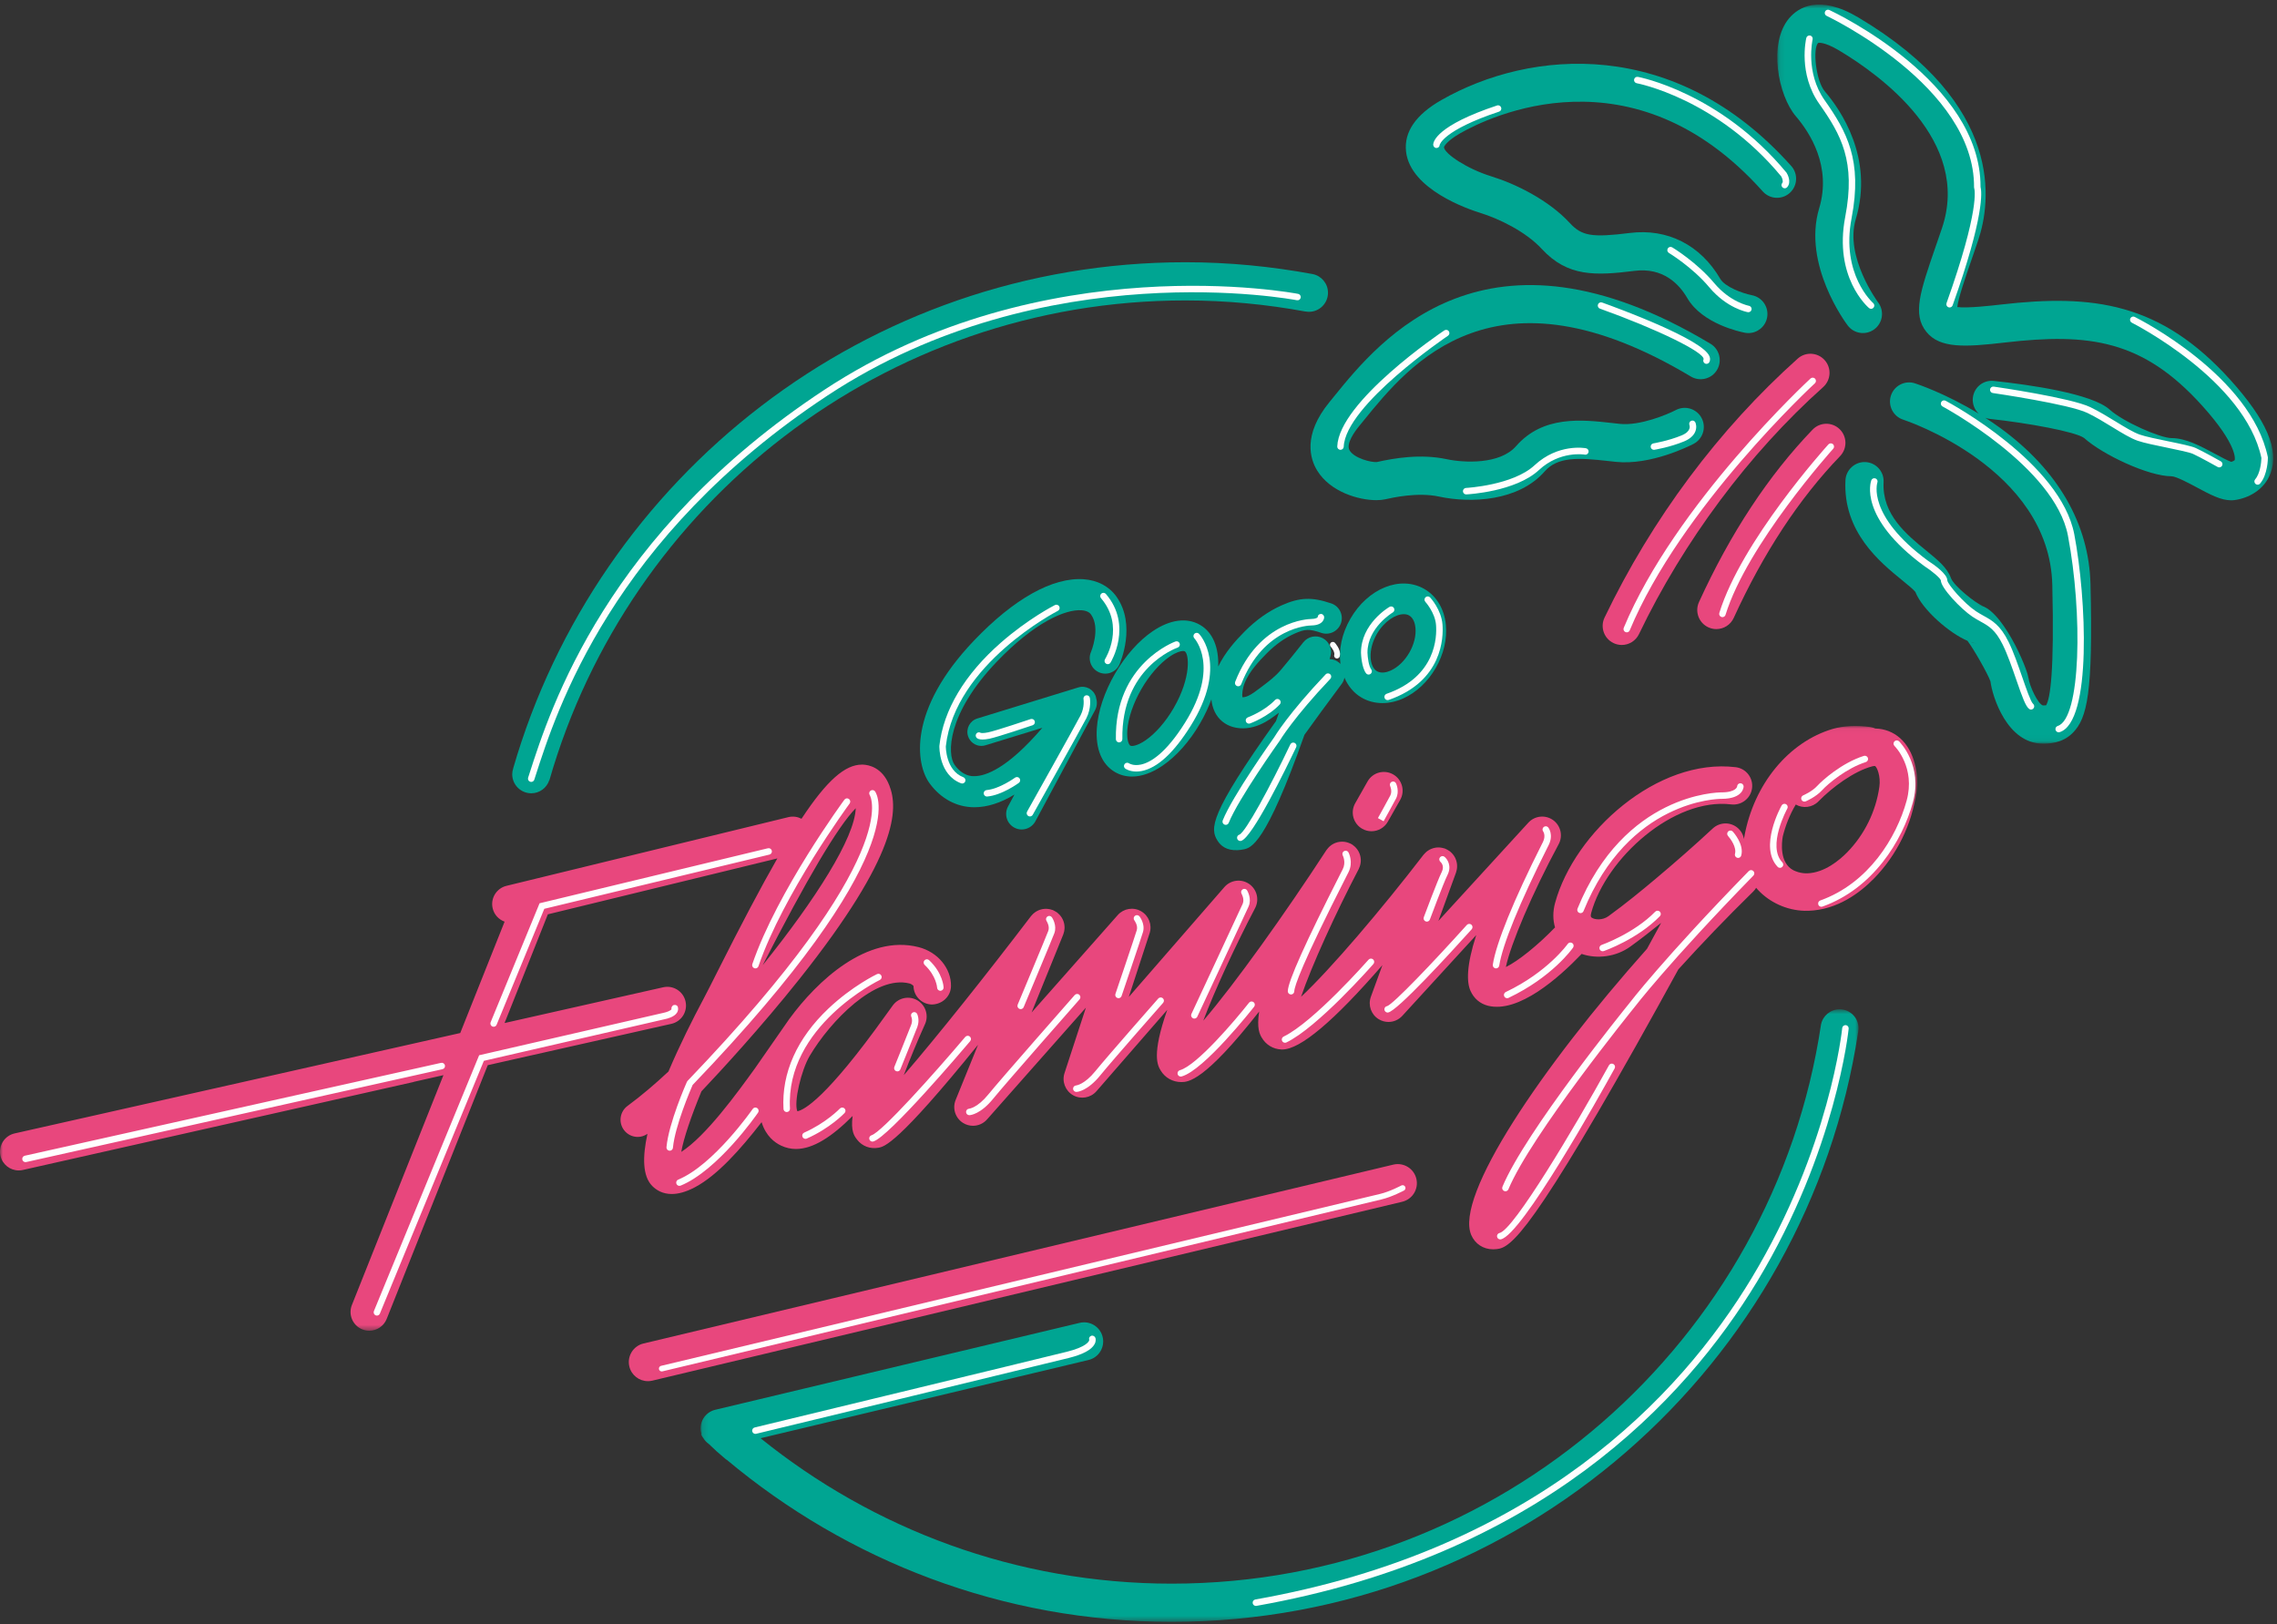 <svg xmlns="http://www.w3.org/2000/svg" xmlns:xlink="http://www.w3.org/1999/xlink" width="401" height="286" viewBox="0 0 401 286">
  <rect x="0" y="0" width="401" height="286" fill="#333333" stroke="none"/>
  <defs>
    <polygon id="logo-a" points="1.099 .801 88.441 .801 88.441 130.954 1.099 130.954"/>
    <polygon id="logo-c" points="1.139 .661 205.064 .661 205.064 108.533 1.139 108.533"/>
    <polygon id="logo-e" points="0 1.036 337.626 1.036 337.626 107.532 0 107.532"/>
  </defs>
  <g fill="none" fill-rule="evenodd">
    <path fill="#E8477D" d="M321.075 68.168C322.458 66.929 322.578 64.804 321.34 63.42 320.1 62.036 317.974 61.916 316.592 63.155 302.679 75.597 290.919 91.369 282.573 108.764 281.771 110.437 282.478 112.447 284.152 113.25 284.621 113.474 285.116 113.581 285.604 113.581 286.857 113.581 288.059 112.878 288.638 111.671 296.488 95.306 308.007 79.855 321.075 68.168M323.969 75.569C322.629 74.279 320.503 74.318 319.214 75.658 311.465 83.704 304.733 93.92 299.206 106.025 298.434 107.716 299.181 109.71 300.867 110.481 301.322 110.687 301.796 110.785 302.263 110.785 303.539 110.785 304.76 110.055 305.325 108.819 310.535 97.407 316.836 87.821 324.058 80.323 325.346 78.985 325.305 76.857 323.969 75.569"/>
    <path fill="#00A592" d="M301.225,60.533 C261.652,36.847 242.924,59.956 234.928,69.827 L234.124,70.816 C229.369,76.627 230.734,80.865 231.973,82.874 C234.284,86.633 239.26,88.08 242.384,88.08 C242.962,88.08 243.477,88.031 243.9,87.936 C245.332,87.62 249.686,86.649 253.396,87.445 C259.13,88.673 267.455,88.25 272.043,83.008 C274.326,80.403 277.968,80.597 283.254,81.19 L284.573,81.335 C290.7,81.974 297.497,78.561 298.25,78.17 C299.896,77.311 300.535,75.28 299.677,73.633 C298.816,71.986 296.784,71.347 295.14,72.208 C293.595,73.011 288.813,75.012 285.276,74.647 L284.003,74.505 C278.542,73.892 271.747,73.132 266.982,78.578 C264.127,81.842 257.769,81.503 254.803,80.869 C250.195,79.882 245.542,80.683 242.492,81.362 C241.508,81.477 238.446,80.693 237.664,79.291 C237.013,78.119 238.61,75.953 239.328,75.076 L240.155,74.061 C248.21,64.119 263.205,45.614 297.77,66.305 C299.366,67.258 301.43,66.739 302.382,65.147 C303.336,63.554 302.817,61.487 301.225,60.533"/>
    <path fill="#00A592" d="M253.832,17.624 C249.327,20.2 247.235,23.248 247.616,26.685 C248.357,33.372 258.627,36.859 260.677,37.489 C263.888,38.478 268.656,40.735 271.524,43.841 C276.066,48.763 280.941,48.564 287.863,47.699 C292.865,47.076 295.674,49.967 297.152,52.502 C299.809,57.057 306.518,58.451 307.275,58.595 C307.487,58.635 307.698,58.656 307.907,58.656 C309.485,58.656 310.888,57.538 311.201,55.93 C311.552,54.111 310.36,52.348 308.543,51.991 C306.764,51.641 303.761,50.485 302.962,49.115 C299.481,43.143 293.666,40.196 287.03,41.026 C280.354,41.859 278.576,41.567 276.466,39.281 C272.694,35.193 266.857,32.355 262.655,31.061 C258.388,29.748 254.429,27.106 254.3,25.943 C254.287,25.822 254.758,24.84 257.169,23.462 C262.045,20.677 287.543,8.067 310.439,33.712 C311.678,35.097 313.8,35.219 315.187,33.981 C316.574,32.744 316.693,30.618 315.457,29.233 C295.023,6.348 269.488,8.676 253.832,17.624"/>
    <g transform="translate(311.889)">
      <mask id="logo-b" fill="#fff">
        <use xlink:href="#logo-a"/>
      </mask>
      <path fill="#00A592" d="M35.164,113.066 C35.617,113.218 36.023,113.3 36.368,113.3 C35.901,113.3 35.493,113.2 35.164,113.066 M80.899,66.904 C68.633,53.318 56.789,51.749 40.468,53.633 C38.92,53.812 34.568,54.312 32.811,54.072 C32.976,52.516 34.186,49.004 35.363,45.593 C35.71,44.589 36.082,43.512 36.47,42.361 C38.739,35.675 41.226,18.461 15.39,3.081 C8.386,-1.088 4.735,1.383 3.183,3.227 C-0.534,7.645 1.256,16.834 4.39,20.491 C6.867,23.379 10.691,29.322 8.486,36.671 C5.507,46.599 13.184,56.889 13.513,57.323 C14.63,58.798 16.732,59.09 18.213,57.974 C19.694,56.858 19.99,54.751 18.876,53.268 C18.817,53.188 12.938,45.242 14.929,38.603 C18.168,27.804 12.21,19.278 9.497,16.113 C7.875,14.221 7.311,8.431 8.321,7.555 C8.332,7.553 9.316,7.294 11.951,8.862 C19.151,13.147 35.332,24.781 30.102,40.2 L29.003,43.4 C26.26,51.359 24.882,55.353 27.356,58.43 C29.743,61.405 34.194,61.127 41.238,60.314 C56.035,58.604 65.469,59.852 75.907,71.411 C82.326,78.52 81.677,80.979 81.669,81.003 C81.638,81.088 81.37,81.243 81.048,81.337 C80.412,81.11 79.122,80.419 78.235,79.943 C75.676,78.57 73.031,77.151 70.556,77.151 C68.574,77.151 62.044,74.295 59.636,72.128 C56.493,69.3 45.515,67.752 39.249,67.081 C37.375,66.873 35.745,68.221 35.547,70.066 C35.43,71.148 35.851,72.155 36.582,72.852 C30.641,69.227 25.596,67.584 25.341,67.503 C23.573,66.935 21.681,67.914 21.114,69.68 C20.55,71.449 21.526,73.342 23.293,73.908 C23.551,73.991 49.043,82.384 49.54,103.012 C49.91,118.314 49.173,123.033 48.445,124.207 C48.337,124.22 48.161,124.23 47.883,124.231 C47.03,123.989 45.518,120.867 45.328,119.284 C45.334,119.357 45.334,119.418 45.334,119.466 C45.334,118.065 40.503,106.573 36.368,106.573 C36.915,106.573 37.265,106.718 37.279,106.724 C35.978,106.178 32.201,103.208 31.682,101.784 C31.022,99.967 29.398,98.642 27.341,96.966 C23.861,94.13 19.531,90.6 19.83,84.908 C19.929,83.053 18.504,81.471 16.65,81.373 C14.822,81.282 13.211,82.698 13.114,84.555 C12.635,93.656 19.18,98.992 23.092,102.179 C23.942,102.872 25.094,103.81 25.421,104.237 C26.685,107.428 31.435,111.509 34.602,112.85 C35.67,114.251 38.16,118.615 38.648,119.987 C38.986,122.714 41.603,130.954 47.857,130.954 C48.885,130.954 51.292,130.954 53.174,129.027 C55.685,126.454 56.727,122.064 56.263,102.851 C56.008,92.254 50.517,82.754 40.377,75.376 C39.491,74.731 38.608,74.132 37.735,73.573 C37.988,73.665 38.251,73.738 38.532,73.769 C45.323,74.496 53.632,76.035 55.135,77.128 C58.411,80.074 66.475,83.875 70.555,83.875 C71.375,83.895 73.769,85.18 75.055,85.869 C77.356,87.104 79.222,88.104 81.029,88.104 C81.238,88.104 81.447,88.093 81.657,88.063 C83.99,87.748 86.88,86.335 87.983,83.314 C89.505,79.158 87.255,73.944 80.899,66.904" mask="url(#logo-b)"/>
    </g>
    <path fill="#E8477D" d="M114.101,243.228 C112.579,243.228 111.2,242.191 110.832,240.645 C110.402,238.839 111.517,237.025 113.323,236.595 L245.382,205.093 C247.193,204.667 249.004,205.779 249.433,207.585 C249.863,209.391 248.749,211.205 246.942,211.636 L114.884,243.137 C114.622,243.2 114.359,243.228 114.101,243.228"/>
    <g transform="translate(122.242 177.08)">
      <mask id="logo-d" fill="#fff">
        <use xlink:href="#logo-c"/>
      </mask>
      <path fill="#00A592" d="M205.064,3.995 C205.064,2.154 203.569,0.661 201.728,0.661 C200.114,0.661 198.769,1.806 198.46,3.329 L198.457,3.329 C190.143,58.983 142.038,101.807 84.108,101.807 C56.707,101.807 31.533,92.188 11.699,76.198 L69.456,62.421 C71.263,61.992 72.378,60.178 71.946,58.371 C71.518,56.565 69.703,55.452 67.896,55.88 L3.723,71.187 C1.915,71.618 0.8,73.432 1.231,75.239 C1.244,75.292 1.268,75.34 1.282,75.394 C1.269,75.418 1.233,75.443 1.233,75.467 C1.233,75.613 1.374,75.846 1.594,76.129 C1.846,76.566 2.187,76.934 2.592,77.214 C2.99,77.609 3.431,78.015 3.854,78.395 C3.849,78.399 3.845,78.403 3.84,78.405 C3.963,78.513 4.092,78.612 4.215,78.718 C5.02,79.431 5.677,79.974 5.677,79.974 L5.693,79.951 C26.948,97.756 54.278,108.533 84.108,108.533 C145.28,108.533 196.043,63.385 204.993,4.674 L204.996,4.657 C205.003,4.609 205.014,4.562 205.021,4.515 C205.017,4.511 205.017,4.504 205.012,4.499 C205.038,4.335 205.064,4.168 205.064,3.995" mask="url(#logo-d)"/>
    </g>
    <path fill="#00A592" d="M231.206,48.272 L231.206,48.271 C231.203,48.27 231.2,48.27 231.197,48.27 C231.19,48.267 231.183,48.267 231.177,48.265 C223.903,46.923 216.424,46.181 208.768,46.181 C152.625,46.181 105.218,83.925 90.365,135.348 C90.368,135.348 90.369,135.352 90.374,135.352 C90.274,135.667 90.207,135.996 90.207,136.345 C90.207,138.199 91.709,139.701 93.564,139.701 C95.048,139.701 96.293,138.73 96.735,137.393 C96.742,137.397 96.751,137.396 96.757,137.399 C110.738,88.682 155.616,52.908 208.768,52.908 C215.993,52.908 223.053,53.6 229.917,54.865 C229.92,54.861 229.922,54.857 229.924,54.853 C230.116,54.887 230.313,54.912 230.516,54.912 C232.369,54.912 233.871,53.409 233.871,51.555 C233.871,49.939 232.728,48.59 231.206,48.272"/>
    <g transform="translate(0 126.812)">
      <mask id="logo-f" fill="#fff">
        <use xlink:href="#logo-e"/>
      </mask>
      <path fill="#E8477D" d="M330.975,11.729 C330.374,16.058 328.358,20.162 325.303,23.286 C323.994,24.624 321.34,26.886 318.279,26.984 C317.756,27 317.233,26.927 316.735,26.789 C316.673,26.774 316.623,26.749 316.564,26.734 C316.313,26.654 316.071,26.559 315.839,26.449 C313.347,25.147 313.778,21.533 313.962,20.496 C314.428,18.606 315.183,16.664 316.25,14.869 C317.524,15.603 319.182,15.41 320.253,14.307 C322.65,11.847 326.506,8.986 329.722,8.142 C330.068,8.053 330.209,8.087 330.208,8.088 C330.553,8.256 331.233,9.887 330.975,11.729 M150.702,15.519 C150.532,20.738 143.653,31.545 134.323,43.155 C142.092,27.96 147.583,18.698 150.702,15.519 M334.63,3.186 C333.404,2.096 331.902,1.526 330.27,1.485 C330.002,1.365 329.713,1.277 329.406,1.231 C327.097,0.887 324.611,1.001 322.758,1.552 C314.975,3.86 308.868,11.296 307.2,20.492 L307.124,20.943 C306.988,20.147 306.57,19.401 305.887,18.879 C304.613,17.9 302.815,17.984 301.635,19.082 C298.511,21.985 295.217,24.887 291.566,27.952 C289.14,29.988 286.255,32.364 283.256,34.534 C282.214,35.285 280.862,35.167 280.327,34.798 C280.208,34.715 280.048,34.603 280.23,33.937 C282.86,24.307 294.769,13.614 304.878,14.846 C306.692,15.062 308.335,13.781 308.555,11.972 C308.775,10.162 307.488,8.516 305.68,8.294 C291.887,6.621 277.26,19.76 273.863,32.199 C273.447,33.725 273.465,35.192 273.857,36.51 C270.764,39.708 267.325,42.459 265.2,43.484 C266.027,39.468 269.829,30.521 274.495,21.855 C275.284,20.389 274.857,18.565 273.5,17.6 C272.144,16.638 270.281,16.837 269.155,18.063 L253.315,35.364 L256.42,26.846 C256.437,26.802 256.441,26.755 256.454,26.71 C256.492,26.595 256.521,26.478 256.545,26.362 C256.564,26.26 256.582,26.161 256.593,26.06 C256.603,25.952 256.607,25.845 256.607,25.739 C256.609,25.629 256.606,25.522 256.597,25.415 C256.588,25.313 256.571,25.213 256.55,25.11 C256.532,25.005 256.509,24.901 256.479,24.798 C256.451,24.696 256.412,24.597 256.372,24.497 C256.334,24.401 256.296,24.308 256.249,24.216 C256.198,24.119 256.141,24.027 256.082,23.934 C256.026,23.845 255.967,23.759 255.9,23.677 C255.835,23.595 255.765,23.517 255.692,23.441 C255.611,23.357 255.529,23.277 255.44,23.203 C255.402,23.171 255.371,23.131 255.331,23.101 C255.287,23.067 255.238,23.045 255.192,23.014 C255.101,22.952 255.007,22.892 254.909,22.84 C254.802,22.78 254.695,22.729 254.586,22.683 C254.54,22.664 254.498,22.635 254.45,22.617 C254.406,22.602 254.359,22.597 254.315,22.583 C254.2,22.547 254.086,22.517 253.971,22.495 C253.866,22.473 253.762,22.456 253.656,22.444 C253.555,22.434 253.455,22.429 253.355,22.428 C253.239,22.427 253.125,22.429 253.012,22.441 C252.915,22.45 252.82,22.466 252.723,22.483 C252.613,22.505 252.506,22.527 252.4,22.559 C252.299,22.587 252.201,22.624 252.104,22.663 C252.008,22.701 251.913,22.741 251.822,22.788 C251.722,22.838 251.63,22.896 251.536,22.956 C251.449,23.012 251.365,23.07 251.282,23.134 C251.199,23.201 251.12,23.273 251.041,23.348 C250.96,23.427 250.883,23.509 250.808,23.596 C250.775,23.635 250.736,23.664 250.703,23.707 C243.341,33.286 234.372,43.829 229.128,48.73 C231.01,43.216 235.198,34.032 239.284,26.228 C239.314,26.173 239.327,26.114 239.353,26.057 C239.399,25.957 239.439,25.858 239.473,25.755 C239.51,25.65 239.54,25.544 239.564,25.435 C239.588,25.334 239.607,25.232 239.62,25.129 C239.635,25.018 239.644,24.91 239.648,24.799 C239.65,24.697 239.649,24.596 239.643,24.493 C239.635,24.384 239.624,24.279 239.605,24.173 C239.59,24.069 239.568,23.967 239.542,23.866 C239.515,23.765 239.484,23.666 239.449,23.567 C239.412,23.466 239.369,23.369 239.322,23.27 C239.278,23.178 239.23,23.088 239.176,23 C239.121,22.906 239.061,22.817 238.994,22.729 C238.931,22.644 238.863,22.562 238.792,22.484 C238.719,22.404 238.644,22.328 238.561,22.255 C238.479,22.18 238.392,22.112 238.302,22.046 C238.253,22.01 238.213,21.967 238.161,21.934 C238.116,21.902 238.064,21.886 238.017,21.858 C237.973,21.833 237.936,21.799 237.89,21.775 C237.84,21.75 237.788,21.737 237.736,21.713 C237.627,21.662 237.516,21.617 237.403,21.58 C237.306,21.548 237.21,21.519 237.112,21.497 C237.002,21.471 236.893,21.45 236.785,21.437 C236.676,21.422 236.569,21.415 236.461,21.412 C236.362,21.408 236.264,21.409 236.163,21.416 C236.047,21.422 235.934,21.434 235.818,21.454 C235.728,21.469 235.639,21.488 235.55,21.511 C235.432,21.541 235.319,21.576 235.206,21.617 C235.121,21.65 235.039,21.685 234.958,21.722 C234.847,21.775 234.742,21.832 234.637,21.895 C234.559,21.943 234.485,21.993 234.412,22.048 C234.314,22.12 234.221,22.198 234.13,22.281 C234.059,22.346 233.991,22.414 233.928,22.485 C233.846,22.572 233.773,22.665 233.702,22.762 C233.669,22.809 233.627,22.846 233.595,22.896 C226.272,34.138 217.427,46.52 211.91,52.937 C213.923,47.586 217.524,39.808 221.037,33.103 C221.813,31.621 221.357,29.793 219.975,28.848 C218.592,27.905 216.721,28.144 215.624,29.408 L198.793,48.755 L202.453,37.546 C202.939,36.059 202.314,34.436 200.955,33.659 C199.597,32.877 197.881,33.166 196.845,34.335 L181.673,51.491 L187.247,37.762 C187.274,37.696 187.284,37.63 187.306,37.564 C187.343,37.452 187.38,37.34 187.405,37.225 C187.428,37.123 187.44,37.021 187.453,36.917 C187.465,36.81 187.478,36.702 187.48,36.595 C187.482,36.487 187.475,36.381 187.468,36.275 C187.46,36.17 187.45,36.066 187.432,35.961 C187.414,35.858 187.389,35.76 187.361,35.659 C187.333,35.554 187.303,35.45 187.264,35.347 C187.228,35.253 187.184,35.164 187.141,35.074 C187.092,34.974 187.041,34.875 186.982,34.781 C186.926,34.691 186.863,34.607 186.799,34.523 C186.735,34.44 186.671,34.358 186.598,34.279 C186.517,34.191 186.428,34.113 186.336,34.035 C186.285,33.99 186.244,33.939 186.189,33.896 C186.163,33.878 186.133,33.865 186.107,33.846 C186.015,33.781 185.916,33.725 185.816,33.668 C185.716,33.611 185.618,33.555 185.515,33.508 C185.485,33.496 185.46,33.476 185.431,33.463 C185.367,33.438 185.303,33.429 185.239,33.408 C185.122,33.368 185.007,33.331 184.888,33.306 C184.79,33.284 184.691,33.271 184.593,33.26 C184.48,33.246 184.369,33.233 184.257,33.231 C184.151,33.229 184.048,33.236 183.944,33.244 C183.838,33.252 183.733,33.261 183.628,33.279 C183.524,33.298 183.422,33.323 183.32,33.351 C183.219,33.379 183.118,33.41 183.019,33.446 C182.919,33.484 182.825,33.53 182.729,33.578 C182.635,33.623 182.544,33.67 182.454,33.726 C182.357,33.785 182.267,33.853 182.178,33.923 C182.1,33.983 182.024,34.041 181.952,34.109 C181.86,34.193 181.777,34.287 181.695,34.384 C181.652,34.432 181.604,34.471 181.566,34.522 C173.731,44.812 165.009,55.758 159.167,62.527 C160.266,59.641 161.597,56.439 162.9,53.551 C163.589,52.025 163.022,50.221 161.584,49.362 C160.145,48.502 158.289,48.86 157.271,50.191 C156.985,50.565 156.535,51.194 155.953,52.009 C145.561,66.546 141.631,68.659 140.42,68.887 C139.759,67.273 141.129,61.609 142.593,59.139 C146.279,52.928 154.164,44.864 160.15,46.376 C160.501,46.466 160.784,46.697 160.878,46.829 C160.899,48.602 162.327,50.051 164.114,50.086 C165.952,50.047 167.441,48.675 167.478,46.851 C167.536,43.722 165.138,40.833 161.769,39.981 C152.687,37.67 143.883,45.97 139.047,52.58 L139.048,52.568 L138.923,52.749 C138.563,53.246 138.224,53.73 137.913,54.201 L132.929,61.365 C129.875,65.589 124.32,73.27 119.978,76.038 C120.39,73.642 121.739,69.722 123.528,65.379 C126.893,61.823 134.027,54.1 140.768,45.626 C158.305,23.579 158.213,15.592 156.618,11.501 C155.386,8.337 152.997,7.891 152.029,7.844 C151.952,7.84 151.877,7.839 151.8,7.839 C148.872,7.839 145.681,10.515 141.154,17.375 C140.471,17.025 139.67,16.894 138.867,17.084 L96.873,27.317 L96.872,27.317 L91.611,28.599 L89.194,29.187 C87.423,29.619 86.337,31.405 86.77,33.174 C87.042,34.294 87.857,35.132 88.865,35.496 L81.052,55.108 L47.87,62.589 L2.575,72.788 C0.798,73.187 -0.318,74.954 0.081,76.731 C0.427,78.266 1.787,79.306 3.297,79.306 C3.538,79.306 3.781,79.281 4.025,79.225 L72.771,63.746 C72.831,63.734 72.884,63.705 72.943,63.688 L78.095,62.528 L61.969,103.01 C61.295,104.704 62.12,106.622 63.813,107.298 C64.214,107.457 64.627,107.532 65.033,107.532 C66.345,107.532 67.586,106.745 68.101,105.452 L85.9,60.771 L118.238,53.49 C120.015,53.089 121.132,51.323 120.732,49.546 C120.333,47.767 118.571,46.648 116.789,47.052 L88.857,53.349 L96.484,34.205 L136.897,24.358 C133.949,29.502 130.51,36.025 126.396,44.198 C125.34,46.292 124.488,47.988 123.915,49.06 C121.985,52.68 119.683,57.261 117.727,61.882 C115.442,64.017 113.012,66.107 110.515,67.944 C109.17,68.935 108.882,70.828 109.873,72.175 C110.466,72.981 111.385,73.407 112.313,73.407 C112.907,73.407 113.502,73.219 114.024,72.86 C113.125,76.945 113.153,80.329 114.877,82.054 C115.61,82.79 116.713,83.456 118.299,83.456 C119.415,83.456 120.772,83.126 122.407,82.255 C126.284,80.196 130.329,75.7 134.125,70.805 C134.127,70.808 134.127,70.809 134.127,70.81 C134.876,73.243 136.416,74.401 137.574,74.942 C138.415,75.338 139.284,75.527 140.18,75.527 C143.178,75.527 146.489,73.402 150.152,69.718 C149.804,72.424 150.459,73.264 150.955,73.901 C151.844,75.043 153.25,75.569 154.703,75.308 C155.72,75.127 158.065,74.703 172.243,57.174 L168.295,66.902 C167.691,68.39 168.248,70.099 169.613,70.947 C170.151,71.281 170.752,71.442 171.351,71.442 C172.271,71.442 173.178,71.059 173.823,70.328 L191.235,50.64 L187.47,62.167 C186.983,63.659 187.614,65.289 188.979,66.064 C190.343,66.833 192.065,66.541 193.096,65.357 L205.562,51.03 C202.767,58.997 203.877,60.832 204.418,61.726 C205.181,62.989 206.532,63.743 208.028,63.743 C209.2,63.743 212.037,63.732 221.749,51.321 C221.289,54.308 221.871,55.338 222.188,55.891 C222.92,57.166 224.186,57.937 225.663,58.007 C225.709,58.008 225.753,58.01 225.8,58.01 C228.985,58.01 234.908,53.014 243.456,43.15 L241.422,48.728 C240.883,50.207 241.464,51.861 242.811,52.678 C243.341,53 243.934,53.157 244.52,53.157 C245.421,53.157 246.313,52.788 246.956,52.085 L259.975,37.864 C258.213,43.307 258.297,46.173 258.963,47.674 C259.563,49.028 260.668,49.965 262.071,50.31 C267.442,51.627 274.477,45.425 278.54,41.179 C281.301,42.122 284.625,41.689 287.126,39.879 C289.014,38.513 290.842,37.084 292.545,35.705 C291.716,37.236 290.884,38.761 290.056,40.272 C271.368,61.239 256.163,83.86 259.1,90.678 C259.772,92.241 261.228,93.194 262.927,93.194 C262.986,93.194 263.044,93.192 263.103,93.189 C265.543,93.096 268.067,92.999 288.176,57.241 C290.73,52.698 293.25,48.139 295.572,43.901 C299.548,39.505 303.944,34.908 308.775,30.175 C308.974,29.982 309.133,29.764 309.271,29.538 C311.175,31.771 314.056,33.298 317.194,33.549 C317.622,33.583 318.056,33.596 318.491,33.58 C323.589,33.415 327.574,30.402 330.02,27.9 C334.054,23.775 336.715,18.356 337.513,12.639 C337.937,9.587 337.21,5.48 334.63,3.186" mask="url(#logo-f)"/>
    </g>
    <path fill="#E8477D" d="M239.906,145.956 C240.42,146.246 240.979,146.384 241.531,146.384 C242.679,146.384 243.797,145.783 244.405,144.712 L246.585,140.868 C247.482,139.282 246.926,137.269 245.341,136.37 C243.754,135.474 241.739,136.028 240.842,137.613 L238.662,141.457 C237.765,143.043 238.32,145.057 239.906,145.956"/>
    <path fill="#00A592" d="M193.046,122.966 C193.028,122.875 193.018,122.783 192.99,122.691 C192.59,121.389 191.207,120.656 189.906,121.057 L172.106,126.531 C170.803,126.931 170.072,128.312 170.472,129.613 C170.799,130.672 171.771,131.354 172.823,131.358 C173.065,131.358 173.312,131.321 173.555,131.247 L183.563,128.17 C177.369,135.407 173.53,136.67 171.627,136.683 C171.129,136.71 169.583,136.698 168.129,134.718 C166.773,132.873 166.747,125.745 175.501,116.577 C182.209,109.551 187.644,107.282 190.456,107.467 C191.663,107.553 192.025,108.061 192.145,108.228 C193.866,110.635 192.159,114.75 192.146,114.779 C191.532,116.161 192.153,117.779 193.533,118.393 C194.92,119.009 196.533,118.388 197.148,117.005 C197.275,116.724 200.177,110.049 196.6,105.044 C195.322,103.257 193.279,102.177 190.845,102.005 C185.381,101.627 178.552,105.45 171.541,112.795 C159.777,125.117 161.279,134.643 163.717,137.96 C165.701,140.662 168.489,142.151 171.573,142.16 C171.603,142.16 171.634,142.158 171.667,142.158 C173.885,142.143 176.207,141.406 178.649,139.93 L177.516,142.041 C176.802,143.373 177.301,145.032 178.634,145.748 C179.044,145.97 179.483,146.074 179.919,146.075 C180.897,146.077 181.845,145.554 182.341,144.632 L192.849,125.069 C193.209,124.399 193.255,123.645 193.046,122.966"/>
    <path fill="#00A592" d="M248.187,114.944 L248.187,114.945 C247.363,116.374 246.175,117.516 244.932,118.08 C244.381,118.33 243.33,118.683 242.498,118.203 C241.151,117.425 240.855,114.456 242.477,111.647 C243.777,109.395 245.783,108.159 247.221,108.159 C247.578,108.159 247.898,108.234 248.165,108.388 C248.993,108.866 249.216,109.953 249.275,110.558 C249.41,111.916 249.014,113.514 248.187,114.944 M206.711,124.657 C205.292,127.113 203.456,129.211 201.676,130.414 C200.276,131.358 199.326,131.463 199.061,131.31 C198.793,131.156 198.413,130.284 198.532,128.598 C198.683,126.455 199.583,123.817 201.001,121.358 C202.42,118.901 204.256,116.804 206.036,115.602 C207.107,114.877 207.914,114.645 208.353,114.645 C208.486,114.645 208.587,114.668 208.65,114.704 C209.384,115.128 209.856,119.207 206.711,124.657 M254.63,110.03 C254.357,107.253 252.981,104.955 250.855,103.728 C246.637,101.294 240.915,103.593 237.817,108.957 C236.286,111.609 235.734,114.44 236.066,116.92 C235.961,116.81 235.852,116.703 235.726,116.608 C235.251,116.255 234.698,116.078 234.149,116.067 C234.194,115.922 234.241,115.778 234.285,115.631 C234.684,114.369 234.121,113.005 232.952,112.388 C231.784,111.774 230.339,112.079 229.522,113.117 C228.138,114.877 226.86,116.451 225.615,117.927 C224.616,119.114 223.527,119.935 222.147,120.976 L221.829,121.216 C221.118,121.755 220.449,122.263 219.788,122.557 C219.428,122.718 219.077,122.8 218.799,122.787 C218.71,122.308 218.812,121.224 219.219,120.224 C220,118.305 221.61,116.537 223.078,115.062 C224.619,113.517 226.249,112.355 227.921,111.611 C229.869,110.745 230.538,110.721 232.687,111.449 C234.122,111.933 235.673,111.167 236.159,109.735 C236.644,108.304 235.878,106.749 234.446,106.263 C231.024,105.104 228.896,105.186 225.696,106.607 C223.406,107.629 221.219,109.171 219.199,111.199 C217.527,112.878 215.726,114.925 214.54,117.377 C214.658,114.043 213.6,111.349 211.339,110.044 C209.014,108.702 206.062,109.093 203.027,111.142 C200.557,112.808 198.182,115.483 196.342,118.669 C194.501,121.855 193.373,125.249 193.164,128.221 C192.908,131.877 194.048,134.628 196.372,135.97 C197.279,136.494 198.282,136.755 199.349,136.755 C201.015,136.755 202.834,136.121 204.684,134.874 C207.155,133.206 209.531,130.533 211.37,127.346 C212.181,125.942 212.836,124.536 213.337,123.162 C213.409,123.911 213.591,124.669 213.942,125.382 C214.596,126.706 215.749,127.652 217.184,128.044 C218.702,128.459 220.374,128.291 222.015,127.56 C223.251,127.009 224.253,126.249 225.134,125.582 L225.235,125.506 C225.061,126.004 224.885,126.497 224.711,126.99 C212.885,143.554 213.085,145.933 214.435,148.077 C214.963,148.916 215.988,149.812 217.945,149.716 C218.262,149.7 218.603,149.66 218.972,149.588 C220.313,149.325 222.868,148.823 229.725,129.402 C231.574,126.821 233.741,123.856 236.286,120.44 C236.537,120.104 236.69,119.727 236.767,119.343 C237.405,120.808 238.403,122.052 239.808,122.863 C240.907,123.496 242.153,123.816 243.451,123.816 C244.664,123.816 245.926,123.536 247.155,122.98 C249.43,121.948 251.453,120.05 252.847,117.634 C254.243,115.218 254.874,112.518 254.63,110.03"/>
    <path fill="#FEFEFE" d="M66.375 231.68C66.303 231.68 66.228 231.666 66.158 231.638 65.865 231.517 65.727 231.183 65.847 230.892L84.381 185.832 116.943 178.341C117.38 178.252 118.085 178.001 118.258 177.727 118.181 177.422 118.376 177.067 118.682 176.991 118.99 176.915 119.307 177.056 119.382 177.363 119.468 177.703 119.412 178.041 119.222 178.34 118.729 179.118 117.435 179.407 117.182 179.457L85.213 186.815 66.902 231.326C66.812 231.547 66.599 231.68 66.375 231.68M86.931 180.815C86.859 180.815 86.785 180.802 86.714 180.773 86.421 180.652 86.283 180.318 86.403 180.027L95.023 159.07 135.235 149.384C135.543 149.317 135.851 149.498 135.924 149.806 135.998 150.113 135.81 150.421 135.502 150.496L95.857 160.044 87.459 180.461C87.369 180.683 87.155 180.815 86.931 180.815M4.488 204.657C4.226 204.657 3.99 204.477 3.931 204.209 3.862 203.902 4.056 203.597 4.364 203.528L77.676 187.173C77.983 187.108 78.289 187.299 78.357 187.607 78.427 187.916 78.233 188.22 77.924 188.289L4.612 204.643C4.571 204.653 4.529 204.657 4.488 204.657M117.942 202.648C117.925 202.648 117.908 202.647 117.89 202.646 117.575 202.617 117.345 202.338 117.372 202.025 117.758 197.79 120.839 190.811 120.971 190.515L121.081 190.352C159.397 150.399 153.24 140.13 153.174 140.03 153.001 139.773 153.062 139.418 153.316 139.24 153.57 139.061 153.917 139.113 154.102 139.363 154.41 139.785 161.219 150.127 121.975 191.069 121.611 191.907 118.856 198.332 118.511 202.128 118.484 202.425 118.235 202.648 117.942 202.648M133.032 170.539C132.97 170.539 132.908 170.529 132.847 170.508 132.548 170.406 132.39 170.082 132.491 169.782 136.895 156.925 148.592 140.984 148.71 140.824 148.897 140.571 149.254 140.515 149.508 140.704 149.762 140.891 149.815 141.248 149.628 141.502 149.512 141.661 137.919 157.463 133.572 170.153 133.491 170.389 133.269 170.539 133.032 170.539M119.655 208.835C119.431 208.835 119.218 208.703 119.128 208.481 119.008 208.19 119.146 207.856 119.438 207.736 125.678 205.166 132.494 195.387 132.562 195.288 132.741 195.027 133.097 194.96 133.357 195.143 133.616 195.323 133.681 195.678 133.502 195.937 133.216 196.351 126.428 206.095 119.872 208.792 119.802 208.822 119.727 208.835 119.655 208.835M165.604 174.483C165.299 174.483 165.047 174.242 165.034 173.935 165.033 173.915 164.914 171.874 162.839 169.921 162.609 169.704 162.599 169.343 162.815 169.113 163.032 168.883 163.392 168.873 163.622 169.088 166.058 171.382 166.172 173.79 166.176 173.89 166.187 174.206 165.94 174.47 165.626 174.483L165.604 174.483zM138.55 195.837C138.249 195.837 137.997 195.601 137.98 195.297 137.622 188.957 140.366 182.833 145.914 177.591 150.074 173.658 154.277 171.629 154.453 171.544 154.736 171.406 155.079 171.528 155.215 171.813 155.351 172.098 155.231 172.439 154.946 172.575 154.779 172.654 138.302 180.713 139.121 195.233 139.138 195.549 138.897 195.817 138.583 195.835 138.572 195.837 138.56 195.837 138.55 195.837M141.853 200.553C141.633 200.553 141.424 200.426 141.33 200.212 141.203 199.924 141.333 199.586 141.621 199.459 145.48 197.753 147.888 195.245 147.912 195.219 148.131 194.991 148.492 194.981 148.72 195.198 148.949 195.416 148.958 195.777 148.741 196.007 148.637 196.115 146.15 198.705 142.084 200.504 142.008 200.537 141.929 200.553 141.853 200.553M158.029 188.676C157.958 188.676 157.885 188.663 157.815 188.635 157.523 188.516 157.381 188.183 157.5 187.891 157.525 187.827 160.072 181.53 160.469 180.477 160.773 179.673 160.502 179.081 160.491 179.056 160.357 178.772 160.475 178.432 160.755 178.295 161.035 178.157 161.373 178.269 161.513 178.549 161.535 178.59 162.026 179.59 161.539 180.881 161.136 181.945 158.664 188.059 158.558 188.32 158.469 188.542 158.255 188.676 158.029 188.676M153.649 201.039C153.402 201.039 153.174 200.878 153.102 200.63 153.011 200.327 153.185 200.01 153.488 199.921 155.287 199.389 164.566 189.018 169.993 182.604 170.196 182.366 170.557 182.335 170.797 182.538 171.038 182.742 171.069 183.103 170.864 183.344 169.405 185.068 156.53 200.214 153.81 201.015 153.756 201.031 153.701 201.039 153.649 201.039M170.702 196.388C170.398 196.388 170.146 196.148 170.132 195.841 170.118 195.53 170.358 195.265 170.669 195.247 170.713 195.242 172.151 195.077 174.044 192.745 176.169 190.124 188.733 175.84 189.267 175.232 189.476 174.995 189.838 174.971 190.073 175.182 190.31 175.388 190.333 175.751 190.125 175.987 189.994 176.135 177.041 190.86 174.93 193.462 172.691 196.224 170.921 196.379 170.727 196.388L170.702 196.388zM179.751 177.71C179.678 177.71 179.603 177.695 179.531 177.666 179.239 177.543 179.102 177.21 179.224 176.919 179.274 176.8 184.185 165.074 184.605 163.954 184.92 163.114 184.319 162.203 184.312 162.194 184.134 161.933 184.2 161.578 184.459 161.4 184.72 161.22 185.075 161.288 185.253 161.547 185.293 161.603 186.201 162.95 185.675 164.356 185.247 165.495 180.481 176.876 180.278 177.36 180.186 177.579 179.974 177.71 179.751 177.71M210.335 179.376C210.254 179.376 210.171 179.359 210.093 179.322 209.807 179.189 209.684 178.849 209.818 178.563 209.903 178.381 218.359 160.272 218.844 159.173 219.207 158.354 218.658 157.408 218.652 157.399 218.49 157.128 218.576 156.778 218.845 156.614 219.116 156.453 219.467 156.537 219.63 156.807 219.666 156.865 220.496 158.264 219.888 159.636 219.399 160.744 211.201 178.3 210.853 179.047 210.756 179.255 210.549 179.376 210.335 179.376M189.548 192.292C189.244 192.292 188.992 192.052 188.978 191.745 188.964 191.434 189.204 191.169 189.515 191.151 189.56 191.146 190.998 190.982 192.89 188.649 195.015 186.028 203.89 175.947 203.979 175.845 204.187 175.609 204.548 175.586 204.785 175.795 205.022 176.003 205.044 176.364 204.836 176.601 204.747 176.702 195.886 186.765 193.776 189.366 191.537 192.129 189.767 192.283 189.573 192.292L189.548 192.292zM196.978 175.786C196.918 175.786 196.856 175.776 196.794 175.756 196.496 175.654 196.336 175.33 196.437 175.032 196.471 174.93 199.85 164.967 200.191 163.821 200.448 162.96 199.782 162.091 199.775 162.083 199.582 161.834 199.624 161.477 199.871 161.282 200.119 161.088 200.476 161.13 200.671 161.374 200.714 161.429 201.715 162.709 201.286 164.147 200.939 165.313 197.659 174.987 197.52 175.397 197.439 175.636 197.216 175.786 196.978 175.786M243.665 144.624L242.665 144.069C242.666 144.069 244.281 141.161 244.831 140.118 245.237 139.347 244.825 138.449 244.821 138.44 244.687 138.155 244.807 137.815 245.091 137.68 245.377 137.545 245.715 137.664 245.85 137.945 245.878 138.002 246.521 139.363 245.841 140.65 245.287 141.699 243.665 144.624 243.665 144.624M227.363 175.133L227.342 175.133C227.028 175.122 226.781 174.858 226.791 174.541 226.853 172.775 229.883 166.018 236.057 153.884L236.467 153.076C237.081 151.849 236.496 150.695 236.472 150.646 236.327 150.367 236.434 150.023 236.712 149.877 236.996 149.731 237.335 149.836 237.481 150.112 237.519 150.181 238.372 151.821 237.488 153.588L237.075 154.402C229.193 169.894 227.963 173.695 227.934 174.582 227.922 174.89 227.67 175.133 227.363 175.133M207.943 189.588C207.692 189.588 207.462 189.421 207.392 189.168 207.308 188.863 207.488 188.549 207.791 188.466 210.767 187.649 217.588 179.608 219.965 176.579 220.162 176.331 220.521 176.291 220.768 176.482 221.016 176.677 221.058 177.037 220.865 177.284 220.505 177.742 212.04 188.483 208.095 189.567 208.044 189.581 207.993 189.588 207.943 189.588M226.303 183.632C226.09 183.632 225.887 183.513 225.789 183.309 225.651 183.026 225.77 182.684 226.055 182.547 231.316 180.011 240.915 169.117 241.011 169.007 241.219 168.769 241.581 168.748 241.817 168.954 242.054 169.163 242.078 169.523 241.87 169.761 241.47 170.217 232.02 180.941 226.551 183.575 226.471 183.614 226.386 183.632 226.303 183.632M251.278 162.301C251.212 162.301 251.144 162.289 251.078 162.265 250.782 162.154 250.634 161.825 250.742 161.529 250.841 161.268 253.143 155.086 253.908 153.545 254.442 152.473 253.75 151.84 253.67 151.771 253.433 151.567 253.4 151.209 253.6 150.969 253.801 150.728 254.156 150.692 254.396 150.89 254.916 151.312 255.695 152.518 254.931 154.053 254.193 155.541 251.837 161.864 251.814 161.929 251.728 162.159 251.51 162.301 251.278 162.301M244.372 178.312C244.089 178.312 243.842 178.1 243.807 177.812 243.768 177.498 243.989 177.213 244.301 177.174 245.351 176.838 252.319 169.562 258.325 162.886 258.537 162.653 258.898 162.634 259.133 162.844 259.367 163.055 259.386 163.416 259.175 163.652 255.267 167.993 246.01 178.111 244.444 178.307 244.42 178.311 244.396 178.312 244.372 178.312M263.462 170.539C263.433 170.539 263.403 170.537 263.373 170.532 263.061 170.483 262.849 170.191 262.897 169.88 263.486 166.086 266.555 158.548 271.537 148.656L271.709 148.316C272.287 147.16 271.785 146.45 271.765 146.421 271.579 146.168 271.629 145.812 271.878 145.623 272.127 145.438 272.479 145.479 272.669 145.722 272.709 145.774 273.643 147.001 272.73 148.827L272.557 149.17C267.628 158.958 264.598 166.375 264.026 170.056 263.982 170.337 263.739 170.539 263.462 170.539M265.423 175.786C265.209 175.786 265.004 175.666 264.907 175.46 264.771 175.175 264.892 174.834 265.177 174.699 272.572 171.186 276.059 166.274 276.093 166.225 276.276 165.964 276.632 165.905 276.888 166.083 277.148 166.264 277.21 166.62 277.03 166.878 276.883 167.09 273.333 172.09 265.668 175.73 265.589 175.768 265.505 175.786 265.423 175.786M278.341 160.807C278.27 160.807 278.196 160.793 278.126 160.764 277.834 160.646 277.693 160.312 277.812 160.021 286.039 139.779 302.46 139.539 303.179 139.539L303.18 139.539 303.184 139.539C305.759 139.539 305.924 138.513 305.924 138.504 305.926 138.188 306.18 137.934 306.496 137.934L306.498 137.934C306.813 137.935 307.068 138.192 307.067 138.507 307.067 138.597 307.013 140.681 303.184 140.681L303.179 140.681C302.495 140.681 286.812 140.911 278.87 160.45 278.781 160.673 278.566 160.807 278.341 160.807M264.204 218.261C263.94 218.261 263.704 218.077 263.647 217.807 263.582 217.499 263.779 217.195 264.088 217.131 266.537 216.616 277.203 198.745 283.352 187.602 283.504 187.324 283.853 187.223 284.126 187.378 284.404 187.53 284.504 187.877 284.351 188.153 281.653 193.043 268.011 217.473 264.323 218.248 264.283 218.257 264.243 218.261 264.204 218.261M265.119 209.788C265.046 209.788 264.971 209.773 264.9 209.745 264.608 209.623 264.471 209.289 264.591 208.998 268.637 199.289 286.116 177.693 286.858 176.778 286.906 176.717 292.907 168.838 307.972 153.4 308.192 153.175 308.554 153.168 308.78 153.391 309.005 153.611 309.01 153.973 308.789 154.199 293.786 169.576 287.816 177.407 287.757 177.484 287.565 177.722 269.628 199.88 265.647 209.436 265.556 209.657 265.342 209.788 265.119 209.788M282.243 167.518C282.006 167.518 281.786 167.369 281.702 167.134 281.6 166.836 281.757 166.51 282.055 166.406 282.112 166.388 287.741 164.4 291.501 160.549 291.723 160.325 292.084 160.318 292.31 160.541 292.535 160.76 292.539 161.121 292.318 161.348 288.366 165.396 282.67 167.402 282.43 167.487 282.367 167.507 282.305 167.518 282.243 167.518M306.096 151.084C306.044 151.084 305.992 151.077 305.939 151.062 305.636 150.975 305.459 150.66 305.546 150.356 305.865 149.232 304.772 147.71 304.323 147.218 304.11 146.985 304.126 146.624 304.359 146.411 304.594 146.199 304.954 146.215 305.167 146.448 305.25 146.539 307.202 148.709 306.645 150.669 306.574 150.919 306.345 151.084 306.096 151.084M313.474 152.832C313.323 152.832 313.172 152.773 313.061 152.656 309.737 149.178 313.594 142.142 313.76 141.844 313.913 141.567 314.262 141.47 314.537 141.622 314.813 141.775 314.912 142.124 314.758 142.399 314.722 142.465 311.144 148.996 313.886 151.865 314.105 152.094 314.096 152.456 313.869 152.673 313.758 152.779 313.615 152.832 313.474 152.832M317.777 141.164C317.554 141.164 317.34 141.032 317.249 140.812 317.129 140.522 317.266 140.187 317.557 140.065 317.572 140.059 319.111 139.411 320.034 138.399 320.923 137.424 324.34 134.355 328.242 133.115 328.54 133.022 328.864 133.186 328.959 133.486 329.055 133.786 328.889 134.107 328.588 134.203 325.197 135.282 321.93 138.014 320.878 139.17 319.782 140.371 318.068 141.091 317.995 141.121 317.924 141.151 317.85 141.164 317.777 141.164M320.757 159.687C320.522 159.687 320.303 159.542 320.219 159.307 320.114 159.01 320.268 158.684 320.565 158.577 329.054 155.545 333.986 147.516 335.772 141.011 337.371 135.185 333.787 131.513 333.634 131.36 333.412 131.137 333.41 130.775 333.633 130.552 333.856 130.33 334.216 130.329 334.441 130.548 334.613 130.721 338.655 134.825 336.873 141.315 335.012 148.095 329.851 156.474 320.949 159.654 320.885 159.675 320.821 159.687 320.757 159.687"/>
    <path stroke="#FEFEFE" stroke-linecap="round" d="M234.72,113.542 C234.72,113.542 235.69,114.576 235.453,115.458"/>
    <path fill="#FEFEFE" d="M195.087 116.964C194.984 116.964 194.879 116.937 194.786 116.877 194.517 116.711 194.436 116.359 194.603 116.09 194.748 115.856 198.126 110.28 193.892 105.34 193.687 105.101 193.714 104.74 193.954 104.534 194.194 104.332 194.555 104.358 194.759 104.597 199.547 110.181 195.612 116.632 195.572 116.696 195.463 116.869 195.278 116.964 195.087 116.964M169.453 137.98C169.386 137.98 169.318 137.968 169.25 137.944 165.347 136.459 165.425 131.562 165.43 131.354 166.131 125.038 169.878 118.768 176.27 113.17 181.071 108.966 185.593 106.65 185.784 106.552 186.065 106.411 186.409 106.523 186.551 106.804 186.694 107.085 186.582 107.429 186.301 107.572 186.12 107.664 168.182 116.941 166.569 131.433 166.571 131.433 166.516 135.681 169.657 136.874 169.952 136.987 170.099 137.317 169.987 137.612 169.901 137.84 169.684 137.98 169.453 137.98M173.808 140.273C173.515 140.273 173.265 140.048 173.24 139.75 173.213 139.436 173.446 139.159 173.76 139.133 176.003 138.942 178.729 136.967 178.756 136.948 179.011 136.761 179.368 136.818 179.554 137.072 179.74 137.326 179.685 137.684 179.429 137.869 179.307 137.959 176.416 140.053 173.858 140.27 173.84 140.272 173.824 140.273 173.808 140.273M181.377 143.778C181.282 143.778 181.186 143.754 181.098 143.706 180.823 143.551 180.725 143.202 180.879 142.928 180.965 142.775 189.452 127.623 190.295 125.98 191.046 124.515 190.814 123.12 190.812 123.107 190.758 122.797 190.965 122.501 191.274 122.445 191.586 122.393 191.88 122.594 191.936 122.905 191.949 122.975 192.246 124.679 191.311 126.502 190.46 128.163 182.226 142.861 181.876 143.486 181.771 143.673 181.577 143.778 181.377 143.778"/>
    <path fill="#FEFEFE" d="M173.036 130.233C172.445 130.233 172.146 130.09 171.997 129.939 171.774 129.716 171.774 129.354 171.997 129.131 172.192 128.936 172.494 128.911 172.717 129.06 172.785 129.079 173.126 129.15 174.002 128.975 175.378 128.7 181.439 126.652 181.5 126.633 181.8 126.537 182.123 126.691 182.224 126.991 182.325 127.29 182.165 127.613 181.866 127.715 181.614 127.799 175.674 129.807 174.227 130.096 173.736 130.194 173.346 130.233 173.036 130.233M200.125 135.873C198.909 135.873 198.211 135.384 198.176 135.358 197.92 135.174 197.862 134.817 198.046 134.561 198.231 134.304 198.586 134.245 198.843 134.43 198.866 134.446 199.592 134.92 200.918 134.644 202.578 134.293 205.275 132.725 208.706 127.246 214.886 117.377 210.381 112.456 210.334 112.407 210.117 112.178 210.125 111.816 210.355 111.599 210.582 111.382 210.943 111.389 211.162 111.619 211.375 111.843 216.319 117.238 209.675 127.853 206.72 132.57 203.829 135.236 201.077 135.777 200.732 135.845 200.414 135.873 200.125 135.873M197.086 130.739C196.776 130.739 196.52 130.489 196.515 130.177 196.296 116.847 206.916 113.002 207.022 112.963 207.322 112.861 207.645 113.017 207.749 113.315 207.853 113.613 207.695 113.938 207.398 114.042 206.993 114.185 197.452 117.675 197.658 130.159 197.662 130.474 197.411 130.734 197.096 130.739L197.086 130.739zM218.056 120.857C217.986 120.857 217.916 120.844 217.848 120.818 217.554 120.702 217.409 120.371 217.523 120.078 221.755 109.247 230.53 109.012 230.901 109.007 231.778 108.995 232.04 108.75 232.063 108.664 232.061 108.35 232.312 108.12 232.628 108.116L232.632 108.116C232.945 108.116 233.199 108.396 233.202 108.709 233.202 108.767 233.188 110.119 230.916 110.15 230.576 110.154 222.542 110.371 218.588 120.493 218.5 120.718 218.284 120.857 218.056 120.857M218.426 148.099C218.175 148.099 217.944 147.932 217.875 147.679 217.791 147.375 217.971 147.061 218.275 146.977 219.356 146.544 223.684 138.561 227.237 131.095 227.371 130.811 227.714 130.689 227.997 130.825 228.282 130.96 228.403 131.302 228.267 131.586 226.492 135.319 220.543 147.541 218.577 148.079 218.526 148.092 218.475 148.099 218.426 148.099M215.861 145.262C215.79 145.262 215.718 145.248 215.649 145.221 215.356 145.103 215.214 144.771 215.331 144.478 217.065 140.15 224.102 130.255 224.401 129.837 224.473 129.71 226.885 125.682 233.457 118.76 233.674 118.531 234.035 118.524 234.265 118.739 234.494 118.956 234.502 119.317 234.285 119.547 227.817 126.36 225.381 130.419 225.358 130.459 225.259 130.601 218.074 140.701 216.391 144.903 216.302 145.126 216.087 145.262 215.861 145.262M219.953 127.436C219.72 127.436 219.501 127.292 219.416 127.06 219.309 126.763 219.462 126.435 219.758 126.328 219.787 126.317 222.661 125.257 224.554 123.264 224.772 123.033 225.132 123.028 225.362 123.243 225.591 123.46 225.599 123.821 225.382 124.051 223.3 126.244 220.275 127.356 220.148 127.402 220.084 127.424 220.018 127.436 219.953 127.436M241.028 118.793C240.858 118.793 240.689 118.717 240.576 118.572 239.787 117.552 239.691 115.216 239.681 114.953 239.681 109.858 244.5 106.992 244.706 106.872 244.978 106.71 245.329 106.806 245.486 107.078 245.645 107.35 245.554 107.699 245.282 107.859 245.237 107.885 240.824 110.522 240.824 114.935 240.852 115.767 241.054 117.322 241.481 117.871 241.673 118.121 241.627 118.48 241.379 118.674 241.274 118.754 241.151 118.793 241.028 118.793M244.373 123.294C244.137 123.294 243.916 123.146 243.833 122.911 243.731 122.612 243.888 122.287 244.186 122.183 252.912 119.157 253.059 112.137 252.897 110.058 252.724 107.865 251.034 106.005 251.017 105.986 250.803 105.753 250.818 105.393 251.05 105.18 251.284 104.965 251.643 104.981 251.856 105.211 251.936 105.297 253.832 107.372 254.035 109.969 254.214 112.255 254.059 119.969 244.561 123.264 244.498 123.284 244.436 123.294 244.373 123.294M93.552 137.698C93.494 137.698 93.434 137.689 93.377 137.67 93.077 137.574 92.911 137.251 93.008 136.952L93.217 136.303C96.938 124.71 106.827 93.913 145.153 68.664 183.823 43.191 228.174 51.662 228.616 51.752 228.925 51.813 229.125 52.115 229.064 52.423 229.002 52.733 228.703 52.936 228.392 52.872 227.953 52.785 184.049 44.408 145.781 69.619 107.791 94.646 97.993 125.164 94.305 136.652L94.096 137.301C94.018 137.544 93.793 137.698 93.552 137.698M221.172 282.809C220.901 282.809 220.66 282.614 220.611 282.337 220.556 282.026 220.763 281.731 221.073 281.676 270.313 272.963 295.787 246.079 308.487 225.061 322.259 202.265 324.409 181.251 324.43 181.042 324.461 180.727 324.744 180.516 325.053 180.528 325.366 180.558 325.597 180.836 325.568 181.152 325.547 181.363 323.382 202.595 309.491 225.608 296.67 246.846 270.958 274.01 221.272 282.8 221.239 282.807 221.205 282.809 221.172 282.809M133.031 252.511C132.773 252.511 132.54 252.336 132.477 252.073 132.403 251.767 132.591 251.459 132.898 251.384 133.399 251.263 183.154 239.232 187.951 238.032 191.228 237.213 191.859 236.23 191.823 235.949 191.715 235.653 191.875 235.35 192.171 235.241 192.469 235.135 192.803 235.311 192.91 235.607 192.94 235.688 193.074 236.127 192.768 236.703 192.238 237.7 190.71 238.521 188.228 239.142 183.426 240.342 133.669 252.374 133.166 252.495 133.121 252.505 133.076 252.511 133.031 252.511"/>
    <path stroke="#FEFEFE" stroke-linecap="round" d="M247.013,209.216 C247.013,209.216 244.975,210.311 243.165,210.74 C241.357,211.168 116.544,241.015 116.544,241.015"/>
    <path fill="#FEFEFE" d="M300.526 64.077C300.441 64.077 300.354 64.057 300.271 64.016 299.989 63.876 299.875 63.533 300.016 63.251 300.166 62.027 291.806 57.95 281.758 54.349 281.462 54.244 281.308 53.915 281.414 53.619 281.52 53.322 281.847 53.17 282.144 53.274 285.089 54.329 299.848 59.748 301.054 62.746 301.235 63.195 301.144 63.544 301.037 63.76 300.937 63.96 300.736 64.077 300.526 64.077M236.073 79.215L236.049 79.215C235.734 79.202 235.489 78.937 235.501 78.62 235.824 70.722 253.607 58.69 254.364 58.182 254.623 58.007 254.979 58.073 255.156 58.338 255.332 58.599 255.262 58.954 255.001 59.13 254.82 59.251 236.942 71.344 236.644 78.668 236.63 78.974 236.379 79.215 236.073 79.215M258.208 87.07C257.905 87.07 257.653 86.833 257.637 86.527 257.62 86.213 257.864 85.944 258.179 85.928 258.261 85.924 266.446 85.466 270.243 81.939 274.405 78.073 279.108 78.901 279.305 78.94 279.615 78.998 279.818 79.294 279.761 79.605 279.704 79.913 279.409 80.125 279.096 80.062 279.053 80.055 274.746 79.318 271.02 82.775 266.916 86.586 258.589 87.05 258.236 87.069 258.227 87.07 258.217 87.07 258.208 87.07M291.267 79.215C290.993 79.215 290.751 79.015 290.705 78.735 290.654 78.425 290.865 78.131 291.177 78.081 291.202 78.076 293.784 77.649 296.119 76.688 297.909 75.951 297.57 74.962 297.526 74.853 297.409 74.564 297.542 74.23 297.828 74.107 298.115 73.984 298.443 74.111 298.572 74.393 298.605 74.47 298.893 75.154 298.563 75.986 298.268 76.725 297.592 77.317 296.554 77.744 294.095 78.757 291.471 79.19 291.36 79.207 291.329 79.213 291.298 79.215 291.267 79.215M314.307 33.16C314.172 33.16 314.036 33.112 313.928 33.016 313.691 32.806 313.67 32.445 313.88 32.21 314.085 31.979 313.857 31.344 313.696 31.072 302.319 17.326 288.379 14.682 288.24 14.658 287.929 14.602 287.721 14.305 287.777 13.996 287.833 13.684 288.136 13.483 288.44 13.533 288.584 13.559 302.919 16.259 314.628 30.417 314.771 30.646 315.559 32.042 314.734 32.968 314.621 33.095 314.465 33.16 314.307 33.16M252.972 26.062C252.965 26.062 252.958 26.061 252.95 26.061 252.636 26.051 252.39 25.768 252.4 25.453 252.42 24.922 253.046 22.095 263.646 18.575 263.944 18.471 264.268 18.639 264.368 18.938 264.467 19.236 264.305 19.561 264.004 19.66 254.076 22.956 253.544 25.504 253.54 25.528 253.529 25.837 253.278 26.062 252.972 26.062M307.905 54.983C307.873 54.983 307.84 54.981 307.808 54.975 307.659 54.95 304.131 54.309 300.999 50.571 298.064 47.068 293.945 44.564 293.903 44.539 293.634 44.375 293.547 44.024 293.709 43.755 293.871 43.485 294.222 43.398 294.493 43.559 294.668 43.666 298.814 46.184 301.874 49.836 304.722 53.237 307.969 53.843 308.002 53.85 308.312 53.904 308.52 54.198 308.466 54.509 308.418 54.786 308.177 54.983 307.905 54.983M329.515 54.383C329.384 54.383 329.253 54.338 329.146 54.247 328.89 54.028 322.918 48.799 324.956 38.217 326.844 28.422 324.253 23.775 320.384 18.28 316.662 12.989 318.046 6.935 318.107 6.68 318.18 6.372 318.494 6.188 318.794 6.257 319.101 6.329 319.291 6.637 319.218 6.945 319.205 7.002 317.899 12.763 321.319 17.622 325.219 23.165 328.047 28.217 326.078 38.433 324.17 48.333 329.829 53.328 329.887 53.377 330.126 53.583 330.154 53.943 329.95 54.181 329.836 54.314 329.677 54.383 329.515 54.383M343.338 54.148C343.274 54.148 343.21 54.138 343.146 54.115 342.849 54.009 342.695 53.682 342.8 53.385 348.721 36.799 347.726 33.325 347.682 33.186 347.662 33.127 347.646 33.048 347.646 32.988 347.79 15.213 321.943 2.916 321.683 2.795 321.397 2.662 321.274 2.321 321.407 2.036 321.541 1.749 321.884 1.627 322.167 1.76 323.258 2.27 348.857 14.447 348.789 32.908 349.007 33.715 349.527 37.94 343.876 53.769 343.791 54.003 343.572 54.148 343.338 54.148M397.586 85.356C397.454 85.356 397.321 85.31 397.213 85.217 396.974 85.01 396.948 84.649 397.155 84.411 398.032 83.398 398.241 81.41 398.253 80.653 395.347 66.927 375.632 56.928 375.433 56.829 375.151 56.687 375.038 56.345 375.178 56.062 375.321 55.781 375.664 55.667 375.945 55.808 376.779 56.225 396.41 66.188 399.382 80.479 399.39 80.518 399.395 80.557 399.395 80.595 399.395 80.717 399.379 83.587 398.018 85.158 397.905 85.289 397.746 85.356 397.586 85.356M390.827 82.309C390.731 82.309 390.635 82.285 390.547 82.236 390.517 82.219 387.507 80.526 386.21 79.935 385.591 79.652 383.582 79.238 381.641 78.838 379.637 78.426 377.565 78 376.455 77.614 375.214 77.182 373.74 76.279 372.033 75.235 370.612 74.364 369.143 73.465 367.633 72.732 364.419 71.17 351.084 69.235 350.951 69.215 350.637 69.17 350.422 68.881 350.466 68.569 350.511 68.255 350.803 68.042 351.113 68.084 351.669 68.164 364.759 70.065 368.133 71.704 369.691 72.461 371.252 73.417 372.63 74.259 374.212 75.228 375.706 76.143 376.829 76.533 377.869 76.896 379.904 77.314 381.872 77.719 384.059 78.17 385.947 78.558 386.685 78.895 388.025 79.508 390.982 81.17 391.106 81.24 391.381 81.394 391.479 81.744 391.325 82.018 391.22 82.204 391.025 82.309 390.827 82.309M286.483 111.357C286.41 111.357 286.336 111.342 286.264 111.313 285.973 111.191 285.835 110.857 285.955 110.566 295.038 88.721 318.61 66.874 318.847 66.656 319.08 66.445 319.442 66.46 319.654 66.689 319.868 66.921 319.853 67.283 319.621 67.497 319.386 67.714 295.995 89.393 287.011 111.005 286.92 111.224 286.706 111.357 286.483 111.357M303.334 108.681C303.278 108.681 303.221 108.673 303.166 108.656 302.865 108.563 302.695 108.243 302.788 107.942 306.685 95.303 321.375 78.951 321.999 78.261 322.211 78.027 322.572 78.011 322.805 78.22 323.039 78.432 323.058 78.793 322.846 79.027 322.695 79.194 307.701 95.884 303.88 108.278 303.804 108.524 303.579 108.681 303.334 108.681M362.551 128.96C362.308 128.96 362.083 128.803 362.006 128.559 361.911 128.26 362.079 127.937 362.381 127.844 366.473 126.558 366.795 108.026 364.18 94.317 361.878 82.253 342.296 71.684 342.1 71.579 341.821 71.432 341.716 71.086 341.865 70.807 342.013 70.528 342.36 70.424 342.637 70.572 343.463 71.011 362.899 81.507 365.302 94.103 367.439 105.305 368.437 127.14 362.721 128.935 362.665 128.952 362.608 128.96 362.551 128.96M357.679 124.957C357.571 124.957 357.464 124.926 357.368 124.857 356.736 124.414 356.146 122.775 355.073 119.671 354.351 117.586 353.533 115.222 352.709 113.554 351.398 110.897 350.245 110.257 348.787 109.448 348.327 109.192 347.848 108.925 347.339 108.585 345.352 107.259 341.798 103.536 341.798 102.207 341.726 101.827 340.333 100.619 338.82 99.64 327.259 91.114 329.453 84.846 329.553 84.583 329.664 84.288 329.989 84.139 330.289 84.25 330.582 84.361 330.732 84.688 330.622 84.982 330.594 85.066 328.736 90.784 339.47 98.701 340.748 99.526 342.94 101.108 342.94 102.207 343.009 102.914 345.853 106.221 347.973 107.635 348.454 107.956 348.907 108.207 349.341 108.448 350.845 109.282 352.264 110.071 353.734 113.047 354.59 114.781 355.419 117.18 356.151 119.297 356.816 121.219 357.643 123.608 358.028 123.926 358.265 124.122 358.321 124.48 358.134 124.724 358.02 124.874 357.85 124.957 357.679 124.957"/>
  </g>
</svg>
